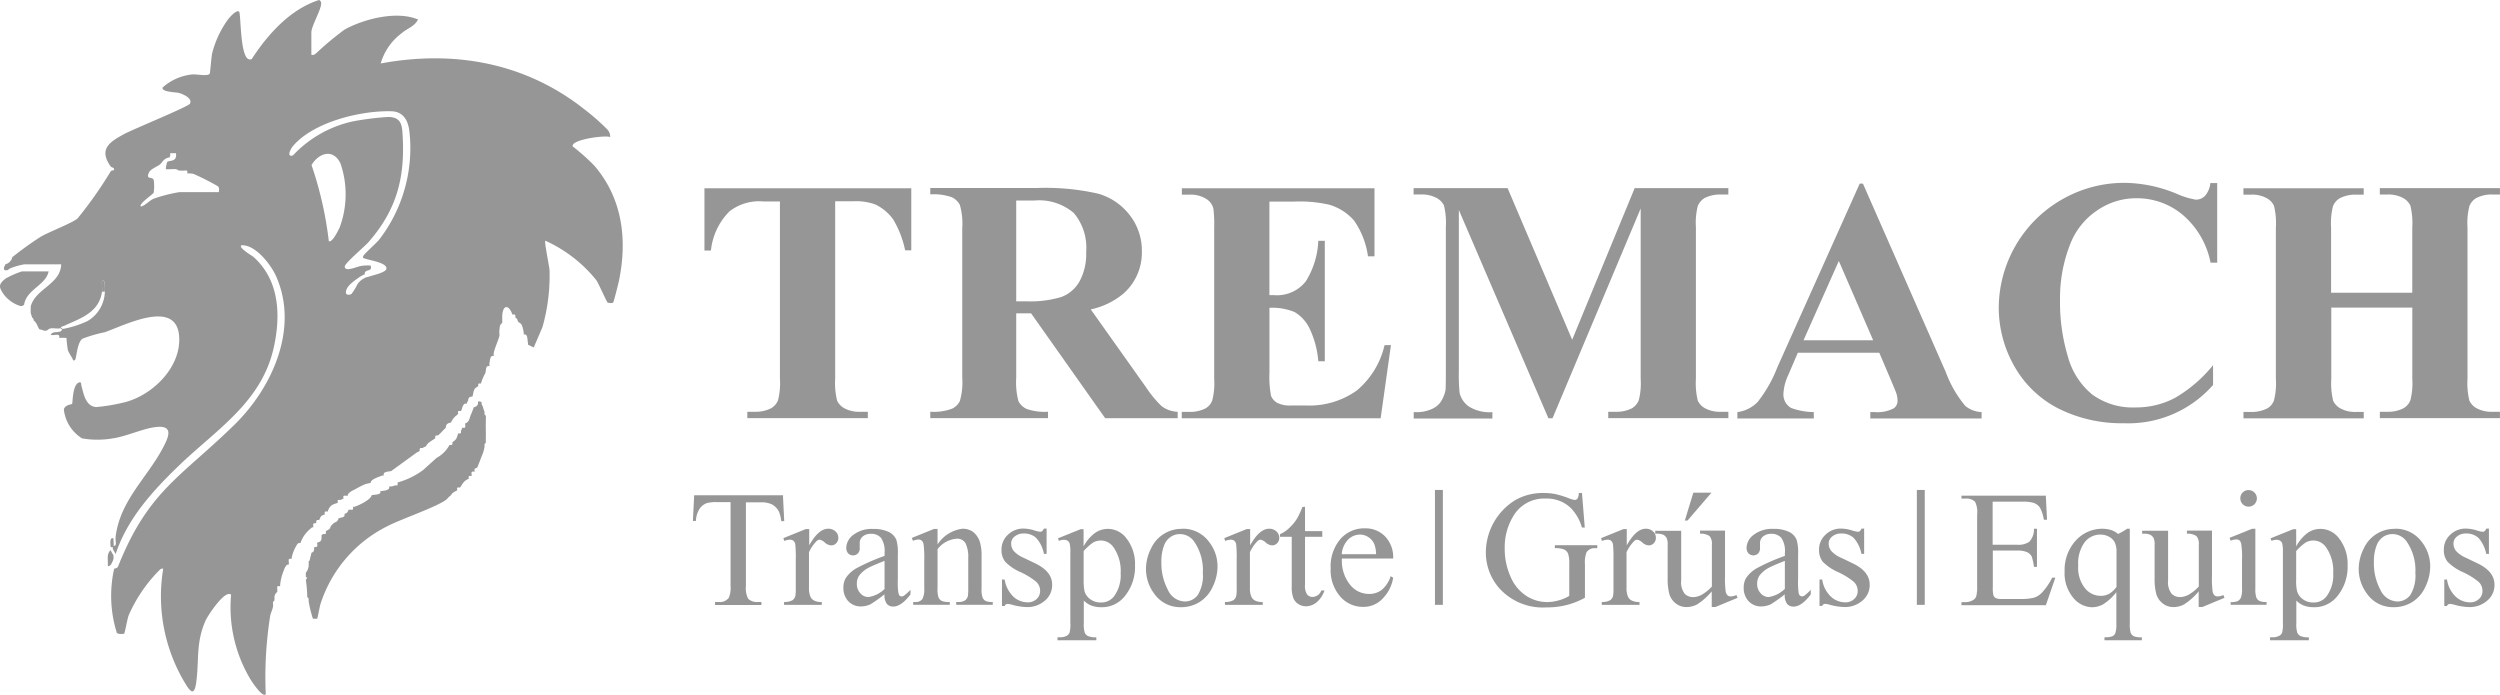 <svg xmlns="http://www.w3.org/2000/svg" width="235.174" height="65.356" viewBox="0 0 235.174 65.356"><g id="TREMACH-03" transform="translate(-0.006)"><path id="Trazado_197" data-name="Trazado 197" d="M1.069,24.176a30.64,30.64,0,0,1,2.65-1.906c.789-.461,2.992-1.3,3.469-1.727A38.533,38.533,0,0,0,10.3,16.122a.3.3,0,0,1,.268-.089c.179-.283-.194-.253-.268-.372-1.146-1.623-.134-2.293,1.265-3.052.834-.447,6-2.561,6.178-2.843.313-.506-.655-.923-1.042-1.027-.268-.074-1.638-.074-1.518-.506A4.9,4.9,0,0,1,18,7c.4-.03,1.429.194,1.608-.06.06-.074.149-1.533.238-1.935A9.386,9.386,0,0,1,21.3,1.876c.164-.223.8-.968,1.072-.789.194.134.074,4.109.893,4.481.074.03.313.045.342-.074C25.126,3.171,27.21.863,29.9,0A.332.332,0,0,1,30.1.313c.015.581-.923,2.144-.923,2.739v2.1c.268.06.3-.045.461-.149A28.407,28.407,0,0,1,32.3,2.784C34.162,1.757,37.229,1,39.209,1.831c-.3.655-1.042.849-1.548,1.3A5.415,5.415,0,0,0,35.7,5.97c6.893-1.28,13.592-.074,19.13,4.287a21.46,21.46,0,0,1,2.188,1.92.975.975,0,0,1,.268.715c-.447-.194-3.692.223-3.528.878a19.625,19.625,0,0,1,2.025,1.8c2.68,3.1,3.141,7.027,2.307,10.942-.06.253-.461,1.906-.536,1.965a.846.846,0,0,1-.506-.015c-.1-.06-.819-1.742-1.072-2.114a13.056,13.056,0,0,0-4.794-3.707c-.1.134.372,2.367.4,2.784a17.657,17.657,0,0,1-.67,5.359l-.819,1.906-.536-.268V32.29c-.074-.328,0-.923-.4-.819v-.134a3.281,3.281,0,0,0-.164-.715c-.119-.253-.3-.268-.372-.372-.06-.074,0-.208-.268-.4.074-.387-.164-.223-.268-.268-.372-1.057-1-.893-.953.4v.4c-.268.164-.223.417-.268.685-.03.164.03.4,0,.536-.134.506-.4,1.012-.536,1.623-.015.074.015.194,0,.268-.342-.1-.342.372-.4.685-.015.074.015.194,0,.268-.4-.1-.283.387-.4.685a4.344,4.344,0,0,0-.4.953c-.328-.06-.223.089-.268.268-.491.208-.387.521-.536.953-.283,0-.387.119-.4.4-.1.089-.089.179-.134.268-.4-.1-.417.536-.536.685-.045.045-.372-.134-.268.268l-.134.134a1.575,1.575,0,0,0-.536.685c-.6.1-.417.417-.536.536-.074.074-.194.179-.268.268s-.313.313-.4.4c-.03.03-.372-.074-.268.268-.134.089-.283.194-.4.268-.461.313-.342.328-.536.536a.518.518,0,0,0-.268.134c-.238-.045-.313.03-.268.268l-.268.134-2.441,1.772h-.134c-.283.074-.625.06-.536.4-.045.015-.089-.015-.134,0-.313.119-1.161.387-1.087.685-.164.06-.387.074-.536.134a9.338,9.338,0,0,0-.863.432c-.238.134-.8.357-.774.655-.045.015-.119-.015-.134,0-.283-.03-.3-.015-.268.268-.074.045-.238.089-.268.134-.283-.045-.3,0-.268.268-.551.164-.744.238-.953.819-.283-.03-.3-.03-.268.268-.417.134-.357.179-.536.536-.253-.045-.283.045-.268.268-.208.074-.342-.074-.268.4-.194,0-.194.089-.268.134a3.021,3.021,0,0,0-.953,1.355c-.03.015-.149-.06-.283.089a3.867,3.867,0,0,0-.536,1.265v.134c-.357-.06-.283.089-.268.4-.015.015.015.089,0,.134-.3-.074-.476.551-.551.744a4.533,4.533,0,0,0-.268,1.161v.134c-.283-.03-.3-.015-.268.268v.268a.637.637,0,0,0-.268.536V56.5c-.223.089-.1.372-.134.536-.06.372-.208.6-.268.893a37.137,37.137,0,0,0-.417,7.384c-.313.328-1.25-1.117-1.414-1.37a13.145,13.145,0,0,1-1.846-7.994c-.551-.536-2.2,1.965-2.4,2.427-.953,2.144-.581,3.811-.893,5.9-.194,1.3-.61.7-1.072-.074A15.826,15.826,0,0,1,15.241,53.5c-.223-.045-.283.074-.417.194a13.93,13.93,0,0,0-2.843,4.213c-.119.328-.342,1.638-.417,1.7-.045.03-.715.1-.715-.164a11.648,11.648,0,0,1-.223-5.94c.268-.089.313-.06.417-.342,2.829-7.027,5.9-8.307,10.927-13.234,3.513-3.454,6.074-9.036,3.885-13.949-.491-1.1-1.965-3.007-3.275-2.9-.268.238,1.027.983,1.146,1.087,2.456,2.188,2.59,5.508,1.906,8.56-1.146,5.121-5.389,7.682-8.9,11.061-2.471,2.382-4.883,5.017-5.97,8.352-.015-.119-.253-.417-.268-.536V51.33c.461.119.223-.432.268-.819.4-3.409,2.992-5.6,4.451-8.381.521-.983,1.087-2.188-.729-1.95-1.25.164-2.739.893-4.079,1.072a8.4,8.4,0,0,1-2.8-.015,3.666,3.666,0,0,1-1.712-2.724c.134-.461.7-.447.774-.521s.015-1.772.64-2.01c.253-.1.208.179.238.3.208.744.387,1.95,1.4,2.01a17.412,17.412,0,0,0,2.769-.476c2.456-.67,4.942-3.037,5.032-5.7.149-4.243-4.987-1.578-7-.863a12.512,12.512,0,0,0-2.1.61c-.506.342-.566,1.831-.685,1.965-.194.238-.238-.089-.3-.179a4.613,4.613,0,0,1-.387-.7,11.457,11.457,0,0,1-.134-1.161,5.143,5.143,0,0,0-.685,0c.089-.372-.208-.3-.536-.268H4.656c.194-.536,1.1,0,1.087-.685-.357.149-.819,0-1.1.06-.179.03-.313.194-.387.208s-.194-.015-.268,0c-.089-.089-.372-.1-.4-.134-.089-.089-.283-.7-.536-.819a.272.272,0,0,0-.134-.268l-.134-.4a5.243,5.243,0,0,1,0-.685c.476-1.667,2.8-2.054,2.858-3.93H2.215c-.194,0-1.533.328-1.563.536-.536.089-.328-.1-.4-.268a.572.572,0,0,0,.134-.268.919.919,0,0,0,.685-.819ZM34.46,26.067c.357-.149,1.682-.4,1.772-.759.149-.6-1.667-.834-2.01-.983-.119-.045-.253-.03-.164-.238s1.206-1.191,1.489-1.533a14.1,14.1,0,0,0,2.858-10.138c-.1-1.027-.551-1.92-1.7-1.95-2.888-.074-7.324,1-9.26,3.275-.268.328-.6,1.072,0,.878a10.931,10.931,0,0,1,5.627-3.2A27.658,27.658,0,0,1,36.44,11c1,.03,1.236.536,1.3,1.4.3,4.153-.461,7.265-3.2,10.391-.328.372-2.218,1.98-2.218,2.263-.03.6,1.176,0,1.578-.045a4.049,4.049,0,0,1,.849-.03c.208.67-.581.253-.551.819a3.579,3.579,0,0,0-.685.4c-.387.283-1.057.744-1.087,1.28-.015.328.357.268.521.179a5.657,5.657,0,0,0,.566-.923,1.761,1.761,0,0,1,.953-.685Zm-18.594-11.4V14.8c-.625.1-.64.432-.953.685-.208.164-.849.417-1,.715-.357.759.313.372.432.729a3.992,3.992,0,0,1,0,1.191c-.06.164-1.444,1.057-1.206,1.31.461-.119.759-.551,1.221-.744a14.749,14.749,0,0,1,2.382-.61h3.737c0-.208.074-.372-.089-.551a22.554,22.554,0,0,0-2.322-1.176,2.489,2.489,0,0,0-.566-.03c.06-.372-.089-.268-.4-.268h-.4c-.238-.223-.536-.119-.819-.134a3.617,3.617,0,0,1-.4,0,2.79,2.79,0,0,1,.134-.685c.179-.164.968.03.819-.819H15.9v.268ZM30.8,22.673c.328.238.953-1.087,1.057-1.325a8.933,8.933,0,0,0,.06-5.97c-.685-1.444-2.054-.983-2.724.149a34.6,34.6,0,0,1,1.623,7.131ZM9.48,27.437c-.268,1.98-2.054,2.516-3.528,3.2-.1.045-.506.119-.268.328a9.5,9.5,0,0,0,2.427-.759,3.288,3.288,0,0,0,1.638-2.769c0-.149.06-1.4-.268-.953-.03.3.045.655,0,.953Z" transform="translate(0.119)" fill="#969696"></path><path id="Trazado_198" data-name="Trazado 198" d="M35.6,25.36c.447.06.208.208.268.268L36,25.9a1.392,1.392,0,0,0,.134.4c.03.134-.06.328.134.4v.4c-.015.491,0,1,0,1.489,0,.223-.015.461,0,.685-.194.074-.1.268-.134.4a3.137,3.137,0,0,1-.134.536c-.06.179-.194.476-.268.685s-.194.491-.268.685l-.268.134a.775.775,0,0,1,0,.268c-.283-.03-.3-.015-.268.268-.015,0,.015.089,0,.134-.283-.03-.3-.015-.268.268-.417.134-.566.432-.819.819-.283-.03-.3-.015-.268.268-.61.283-.476.372-.685.536a1.234,1.234,0,0,0-.268.268c-.729.67-4.392,1.92-5.553,2.531a12.426,12.426,0,0,0-6.357,7.354c-.074.223-.268,1.34-.313,1.384H20a11.226,11.226,0,0,1-.4-1.623c-.015-.149.045-.342-.134-.4a11.732,11.732,0,0,0-.134-1.623l.134-.208-.134-.074v-.4a1.16,1.16,0,0,0,.268-.819V40.4c.134-.045.1-.164.134-.268l.134-.536c.3-.074.223-.328.268-.536.045-.015.179.03.238-.03.089-.1,0-.268.03-.372.342-.119.432-.149.4-.685.03-.045.119-.1.134-.134.283.03.313.015.268-.268.6-.3.3-.253.536-.536.357-.432.521-.208.685-.685.283-.074.625-.06.536-.4a.743.743,0,0,0,.268-.134l.134-.268s.119.03.134,0c.283.03.3.015.268-.268H23.9c.447-.134,1.563-.685,1.623-1.087.313-.089.923,0,.819-.4h.134c.283-.03.8-.089.685-.4.119-.045.461-.015.536-.134.328.045.268,0,.268-.268a7.264,7.264,0,0,0,2.412-1.176l1.25-1.131a3.01,3.01,0,0,0,1.221-1.221c.238.045.313-.03.268-.268.4-.223.432-.432.536-.819.253.045.313-.03.268-.268.089-.06.089-.194.134-.268.283.03.3.015.268-.268v-.134c.432-.149.4-.536.536-.819.089-.179.253-.64.268-.685s.476-.06.4-.536Z" transform="translate(9.443 12.393)" fill="#969696"></path><path id="Trazado_199" data-name="Trazado 199" d="M.5,17.835a8.916,8.916,0,0,1,1.563-.685H4.582c-.268,1.3-2.084,1.7-2.307,3.126a.414.414,0,0,1-.328.134A3.1,3.1,0,0,1,.4,19.368c-.506-.715-.581-.983.119-1.533Z" transform="translate(0 8.381)" fill="#969696"></path><path id="Trazado_200" data-name="Trazado 200" d="M7.36,35.3v.268c-.015.119-.268.819-.536.685.045-.491-.164-1.131.268-1.489.015.119.253.417.268.536Z" transform="translate(3.326 16.987)" fill="#969696"></path><path id="Trazado_201" data-name="Trazado 201" d="M7.278,34.026c-.045.387.179.923-.268.819C6.98,34.488,6.891,33.892,7.278,34.026Z" transform="translate(3.408 16.619)" fill="#969696"></path><path id="Trazado_202" data-name="Trazado 202" d="M6.452,18.774c.045-.3-.03-.64,0-.953.328-.447.283.8.268.953Z" transform="translate(3.147 8.662)" fill="#969696"></path><g id="Grupo_289" data-name="Grupo 289" transform="translate(66.273 17.209)"><path id="Trazado_203" data-name="Trazado 203" d="M63.977,11.89v5.851H63.4a9.309,9.309,0,0,0-1.131-2.918,4.362,4.362,0,0,0-1.712-1.414,5.471,5.471,0,0,0-2.129-.283H56.817V29.814A6.934,6.934,0,0,0,57,31.883a1.6,1.6,0,0,0,.715.729,2.908,2.908,0,0,0,1.459.313h.715v.6H48.554v-.6h.715a3.189,3.189,0,0,0,1.518-.328,1.518,1.518,0,0,0,.655-.759,6.44,6.44,0,0,0,.179-2.01V13.14H50.058a4.558,4.558,0,0,0-3.171.923,6.088,6.088,0,0,0-1.757,3.692h-.61V11.9H63.962Z" transform="translate(-44.52 -11.399)" fill="#969696"></path><path id="Trazado_204" data-name="Trazado 204" d="M66.874,23.67v6.059a6.959,6.959,0,0,0,.208,2.2,1.644,1.644,0,0,0,.759.729,5.161,5.161,0,0,0,2.025.268v.6H58.79v-.6a4.864,4.864,0,0,0,2.04-.283,1.541,1.541,0,0,0,.744-.729,6.375,6.375,0,0,0,.223-2.2V15.676a6.375,6.375,0,0,0-.223-2.2,1.644,1.644,0,0,0-.759-.729,5.161,5.161,0,0,0-2.025-.268v-.6H68.839a22.242,22.242,0,0,1,5.746.536,5.705,5.705,0,0,1,2.962,2.01,5.4,5.4,0,0,1,1.146,3.424,5.133,5.133,0,0,1-1.727,3.96A7.1,7.1,0,0,1,73.885,23.3l5.2,7.324a10.558,10.558,0,0,0,1.459,1.772,2.678,2.678,0,0,0,1.518.536v.6H75.24L68.273,23.67H66.859Zm0-10.614v9.483h.908a10.292,10.292,0,0,0,3.32-.4,3.267,3.267,0,0,0,1.727-1.474,5.372,5.372,0,0,0,.625-2.769,5.052,5.052,0,0,0-1.161-3.662,5.029,5.029,0,0,0-3.722-1.176H66.859Z" transform="translate(-37.546 -11.404)" fill="#969696"></path><path id="Trazado_205" data-name="Trazado 205" d="M82.927,13.136v8.813h.432a3.443,3.443,0,0,0,2.992-1.3,7.787,7.787,0,0,0,1.176-3.811h.61V28.171h-.61a8.817,8.817,0,0,0-.8-3.037,3.621,3.621,0,0,0-1.429-1.593,5.509,5.509,0,0,0-2.367-.4v6.089a9.568,9.568,0,0,0,.149,2.188,1.335,1.335,0,0,0,.566.655,2.6,2.6,0,0,0,1.34.253h1.3a7.707,7.707,0,0,0,4.853-1.4,7.853,7.853,0,0,0,2.62-4.273h.6l-.968,6.878H74.68v-.6h.715a3.189,3.189,0,0,0,1.518-.328,1.429,1.429,0,0,0,.64-.759,6.44,6.44,0,0,0,.179-2.01V15.607a12.864,12.864,0,0,0-.074-1.8,1.5,1.5,0,0,0-.6-.863,2.722,2.722,0,0,0-1.652-.447h-.715v-.6H92.812v6.4H92.2a7.766,7.766,0,0,0-1.31-3.364,4.935,4.935,0,0,0-2.367-1.5,12.786,12.786,0,0,0-3.35-.283H82.942Z" transform="translate(-29.781 -11.394)" fill="#969696"></path><path id="Trazado_206" data-name="Trazado 206" d="M104.247,26.152l5.88-14.262h8.813v.6h-.7a3.211,3.211,0,0,0-1.533.328,1.6,1.6,0,0,0-.64.744,6.386,6.386,0,0,0-.179,1.995V29.814a6.933,6.933,0,0,0,.179,2.069,1.6,1.6,0,0,0,.715.729,2.908,2.908,0,0,0,1.459.313h.7v.6h-11.3v-.6h.7a3.211,3.211,0,0,0,1.533-.328,1.569,1.569,0,0,0,.64-.759,6.44,6.44,0,0,0,.179-2.01V13.8L102.4,33.536h-.387L93.588,13.944V29.189a15.583,15.583,0,0,0,.074,1.965,2.16,2.16,0,0,0,.908,1.3,3.687,3.687,0,0,0,2.173.506v.6h-7.4v-.6h.223a3.347,3.347,0,0,0,1.34-.238,2.063,2.063,0,0,0,.938-.67,3.244,3.244,0,0,0,.491-1.161c.015-.119.03-.655.03-1.623v-13.7a6.808,6.808,0,0,0-.179-2.054,1.643,1.643,0,0,0-.715-.715,2.908,2.908,0,0,0-1.459-.313H89.33v-.6h8.843l6.074,14.262Z" transform="translate(-22.622 -11.399)" fill="#969696"></path><path id="Trazado_207" data-name="Trazado 207" d="M123.114,27.514h-7.637l-.908,2.114a4.67,4.67,0,0,0-.447,1.742,1.456,1.456,0,0,0,.729,1.34,6.422,6.422,0,0,0,2.129.387v.6h-7.19v-.6a3.219,3.219,0,0,0,1.92-.968,12.607,12.607,0,0,0,1.846-3.26L121.3,11.6h.3l7.8,17.745a10.741,10.741,0,0,0,1.831,3.171,2.567,2.567,0,0,0,1.533.581v.6H122.295v-.6h.432a3.252,3.252,0,0,0,1.772-.357.839.839,0,0,0,.357-.729,2.141,2.141,0,0,0-.089-.6c-.015-.089-.179-.491-.476-1.191l-1.146-2.695Zm-.551-1.176-3.23-7.458-3.32,7.458h6.535Z" transform="translate(-12.623 -11.54)" fill="#969696"></path><path id="Trazado_208" data-name="Trazado 208" d="M146.854,11.56v7.5h-.625a7.9,7.9,0,0,0-2.62-4.5A6.693,6.693,0,0,0,139.262,13a6.441,6.441,0,0,0-3.722,1.161,6.707,6.707,0,0,0-2.471,3.052,13.805,13.805,0,0,0-1,5.359,17.649,17.649,0,0,0,.729,5.285,6.982,6.982,0,0,0,2.293,3.6,6.458,6.458,0,0,0,4.049,1.221,7.87,7.87,0,0,0,3.737-.893,13.1,13.1,0,0,0,3.588-3.082v1.861a10.608,10.608,0,0,1-8.4,3.6,13.219,13.219,0,0,1-6.148-1.384,9.94,9.94,0,0,1-4.153-3.99,11.159,11.159,0,0,1-1.459-5.538,11.8,11.8,0,0,1,6-10.168,11.766,11.766,0,0,1,5.851-1.533,13.133,13.133,0,0,1,4.823,1,7.544,7.544,0,0,0,1.861.581,1.16,1.16,0,0,0,.878-.372,2.107,2.107,0,0,0,.491-1.191h.625Z" transform="translate(-4.55 -11.56)" fill="#969696"></path><path id="Trazado_209" data-name="Trazado 209" d="M150.032,23.13v6.7a6.933,6.933,0,0,0,.179,2.069,1.6,1.6,0,0,0,.715.729,2.848,2.848,0,0,0,1.444.313h.715v.6H141.77v-.6h.715A3.189,3.189,0,0,0,144,32.613a1.429,1.429,0,0,0,.64-.759,6.44,6.44,0,0,0,.179-2.01V15.612a6.933,6.933,0,0,0-.179-2.069,1.6,1.6,0,0,0-.715-.729,2.848,2.848,0,0,0-1.444-.313h-.715v-.6h11.314v.6h-.715a3.189,3.189,0,0,0-1.518.328,1.518,1.518,0,0,0-.655.759,6.439,6.439,0,0,0-.179,2.01V21.73h7.637V15.6a6.934,6.934,0,0,0-.179-2.069,1.6,1.6,0,0,0-.715-.729,2.908,2.908,0,0,0-1.459-.313h-.7v-.6h11.3v.6h-.7a3.107,3.107,0,0,0-1.518.328,1.518,1.518,0,0,0-.655.759,6.439,6.439,0,0,0-.179,2.01V29.814a6.933,6.933,0,0,0,.179,2.069,1.6,1.6,0,0,0,.715.729,2.908,2.908,0,0,0,1.459.313h.7v.6H154.6v-.6h.7a3.107,3.107,0,0,0,1.518-.328,1.518,1.518,0,0,0,.655-.759,6.441,6.441,0,0,0,.179-2.01v-6.7h-7.637Z" transform="translate(3.005 -11.399)" fill="#969696"></path></g><g id="Grupo_290" data-name="Grupo 290" transform="translate(65.187 46.105)"><path id="Trazado_210" data-name="Trazado 210" d="M52.261,31.315l.119,2.412H52.1a3.161,3.161,0,0,0-.223-.908,1.662,1.662,0,0,0-.625-.655,2.29,2.29,0,0,0-1.027-.208H48.777V39.83a2.148,2.148,0,0,0,.208,1.191,1.163,1.163,0,0,0,.893.313h.357v.283H45.874v-.283h.372a1.032,1.032,0,0,0,.923-.4,2.449,2.449,0,0,0,.164-1.117V31.94H46.1a3.41,3.41,0,0,0-1.027.1,1.4,1.4,0,0,0-.67.551,2.255,2.255,0,0,0-.328,1.117H43.79l.119-2.412H52.32Z" transform="translate(-43.79 -30.809)" fill="#969696"></path><path id="Trazado_211" data-name="Trazado 211" d="M51.937,33.41v1.563q.871-1.563,1.786-1.563a.97.97,0,0,1,.685.253.793.793,0,0,1,.268.6.7.7,0,0,1-.194.506.642.642,0,0,1-.476.208.96.96,0,0,1-.6-.268,1,1,0,0,0-.491-.268.436.436,0,0,0-.3.149,3.672,3.672,0,0,0-.7,1.027v3.335a1.985,1.985,0,0,0,.149.878.759.759,0,0,0,.342.342,1.524,1.524,0,0,0,.715.134v.268H49.57V40.3a1.521,1.521,0,0,0,.789-.164.7.7,0,0,0,.268-.387,3.288,3.288,0,0,0,.045-.729V36.328a12.32,12.32,0,0,0-.045-1.444.583.583,0,0,0-.179-.342.481.481,0,0,0-.328-.1,1.6,1.6,0,0,0-.536.119l-.074-.268,2.1-.849h.313Z" transform="translate(-40.995 -29.778)" fill="#969696"></path><path id="Trazado_212" data-name="Trazado 212" d="M57.171,39.568a12.347,12.347,0,0,1-1.34.953,2.164,2.164,0,0,1-.878.194,1.583,1.583,0,0,1-1.191-.491,1.793,1.793,0,0,1-.461-1.3,1.675,1.675,0,0,1,.223-.878,2.94,2.94,0,0,1,1.087-.968,19.187,19.187,0,0,1,2.561-1.117V35.7a2.234,2.234,0,0,0-.328-1.429,1.212,1.212,0,0,0-.968-.387,1.139,1.139,0,0,0-.759.253.782.782,0,0,0-.283.6v.447a.667.667,0,0,1-.164.536.647.647,0,0,1-.923,0,.777.777,0,0,1-.179-.536,1.58,1.58,0,0,1,.67-1.206,2.847,2.847,0,0,1,1.876-.551,3.2,3.2,0,0,1,1.518.313,1.429,1.429,0,0,1,.655.729,4.3,4.3,0,0,1,.134,1.34v2.367a7.033,7.033,0,0,0,.045,1.221c.045.149.06.253.119.3a.323.323,0,0,0,.208.074A.342.342,0,0,0,59,39.7a4.422,4.422,0,0,0,.61-.551v.432c-.566.759-1.117,1.146-1.623,1.146a.764.764,0,0,1-.6-.253,1.354,1.354,0,0,1-.223-.878Zm0-.491v-2.65c-.759.3-1.265.521-1.489.64a2.7,2.7,0,0,0-.863.7,1.293,1.293,0,0,0-.253.8,1.262,1.262,0,0,0,.328.908,1,1,0,0,0,.759.357,2.74,2.74,0,0,0,1.518-.759Z" transform="translate(-39.143 -29.773)" fill="#969696"></path><path id="Trazado_213" data-name="Trazado 213" d="M60.047,34.884a3.29,3.29,0,0,1,2.337-1.474,1.693,1.693,0,0,1,.983.283,1.993,1.993,0,0,1,.655.938,4.573,4.573,0,0,1,.164,1.4v2.977a2.366,2.366,0,0,0,.1.893.735.735,0,0,0,.268.3,1.478,1.478,0,0,0,.685.1v.268H61.8V40.3h.149a1.137,1.137,0,0,0,.685-.149.722.722,0,0,0,.268-.432,5.286,5.286,0,0,0,.03-.715V36.164a2.93,2.93,0,0,0-.253-1.384.9.9,0,0,0-.834-.432,2.519,2.519,0,0,0-1.8.983v3.662a2.505,2.505,0,0,0,.089.878.711.711,0,0,0,.3.328,1.689,1.689,0,0,0,.759.1v.268H57.754V40.3H57.9a.8.8,0,0,0,.715-.268,2.026,2.026,0,0,0,.179-1.027V36.432a10.216,10.216,0,0,0-.06-1.533.621.621,0,0,0-.179-.372.491.491,0,0,0-.313-.1,1.449,1.449,0,0,0-.506.119l-.119-.268,2.1-.849h.328V34.9Z" transform="translate(-37.031 -29.778)" fill="#969696"></path><path id="Trazado_214" data-name="Trazado 214" d="M67.533,33.415v2.367H67.28a2.99,2.99,0,0,0-.744-1.518,1.657,1.657,0,0,0-1.146-.4,1.258,1.258,0,0,0-.863.283.82.82,0,0,0-.328.625,1.131,1.131,0,0,0,.238.729,2.656,2.656,0,0,0,.953.655l1.117.536c1.027.506,1.548,1.161,1.548,1.98a1.891,1.891,0,0,1-.715,1.533,2.484,2.484,0,0,1-1.608.581,5.618,5.618,0,0,1-1.459-.223,1.648,1.648,0,0,0-.417-.074.28.28,0,0,0-.268.194h-.253V38.194h.253a2.853,2.853,0,0,0,.819,1.608,1.969,1.969,0,0,0,1.34.536,1.17,1.17,0,0,0,.849-.313,1.015,1.015,0,0,0,.328-.744,1.138,1.138,0,0,0-.372-.878,6.672,6.672,0,0,0-1.474-.908,4.485,4.485,0,0,1-1.444-.983,1.738,1.738,0,0,1-.342-1.1,1.877,1.877,0,0,1,.6-1.429A2.054,2.054,0,0,1,65.4,33.4a3.538,3.538,0,0,1,1,.179,2.486,2.486,0,0,0,.521.119.253.253,0,0,0,.194-.06.7.7,0,0,0,.164-.238h.253Z" transform="translate(-34.261 -29.782)" fill="#969696"></path><path id="Trazado_215" data-name="Trazado 215" d="M66.86,34.313,69,33.45h.283v1.623a3.72,3.72,0,0,1,1.087-1.28,2.1,2.1,0,0,1,1.146-.372,2.171,2.171,0,0,1,1.742.819,3.9,3.9,0,0,1,.863,2.605A4.362,4.362,0,0,1,73.1,39.821a2.744,2.744,0,0,1-2.144.968,2.684,2.684,0,0,1-.968-.164,2.044,2.044,0,0,1-.685-.461v2.114a2.785,2.785,0,0,0,.089.908.672.672,0,0,0,.3.313,1.88,1.88,0,0,0,.789.119V43.9H66.83v-.283h.194a1.337,1.337,0,0,0,.715-.164.674.674,0,0,0,.223-.268,3,3,0,0,0,.074-.938v-6.58a3.444,3.444,0,0,0-.06-.863.524.524,0,0,0-.194-.268.635.635,0,0,0-.357-.089,1.248,1.248,0,0,0-.461.1l-.089-.238Zm2.427,1.206v2.605a5.559,5.559,0,0,0,.074,1.117,1.391,1.391,0,0,0,.521.774,1.616,1.616,0,0,0,1.042.328,1.489,1.489,0,0,0,1.236-.6,3.373,3.373,0,0,0,.61-2.173,3.86,3.86,0,0,0-.7-2.456,1.453,1.453,0,0,0-1.161-.6,1.586,1.586,0,0,0-.715.179,4.861,4.861,0,0,0-.908.819Z" transform="translate(-32.531 -29.773)" fill="#969696"></path><path id="Trazado_216" data-name="Trazado 216" d="M75.8,33.41a3.045,3.045,0,0,1,2.531,1.206,3.736,3.736,0,0,1,.819,2.352,4.443,4.443,0,0,1-.447,1.891A3.294,3.294,0,0,1,77.467,40.3a3.22,3.22,0,0,1-1.757.491,2.971,2.971,0,0,1-2.5-1.25,3.871,3.871,0,0,1-.789-2.367,4.246,4.246,0,0,1,.476-1.906,3.15,3.15,0,0,1,2.888-1.846Zm-.223.506a1.519,1.519,0,0,0-.8.238,1.667,1.667,0,0,0-.655.834,4.1,4.1,0,0,0-.253,1.548,5.367,5.367,0,0,0,.61,2.62,1.811,1.811,0,0,0,1.593,1.1,1.516,1.516,0,0,0,1.221-.61,3.489,3.489,0,0,0,.476-2.084,4.749,4.749,0,0,0-.8-2.918,1.627,1.627,0,0,0-1.37-.729Z" transform="translate(-29.799 -29.778)" fill="#969696"></path><path id="Trazado_217" data-name="Trazado 217" d="M79.8,33.41v1.563q.871-1.563,1.786-1.563a.97.97,0,0,1,.685.253.793.793,0,0,1,.268.6.7.7,0,0,1-.194.506.642.642,0,0,1-.476.208.96.96,0,0,1-.6-.268,1,1,0,0,0-.491-.268.436.436,0,0,0-.3.149,3.672,3.672,0,0,0-.7,1.027v3.335a1.985,1.985,0,0,0,.149.878.759.759,0,0,0,.342.342,1.524,1.524,0,0,0,.715.134v.268H77.43V40.3a1.521,1.521,0,0,0,.789-.164.7.7,0,0,0,.268-.387,3.288,3.288,0,0,0,.045-.729V36.328a12.322,12.322,0,0,0-.045-1.444.583.583,0,0,0-.179-.342.481.481,0,0,0-.328-.1,1.6,1.6,0,0,0-.536.119l-.074-.268,2.1-.849h.313Z" transform="translate(-27.38 -29.778)" fill="#969696"></path><path id="Trazado_218" data-name="Trazado 218" d="M83.242,32.02v2.293h1.623v.536H83.242v4.511a1.46,1.46,0,0,0,.194.908.651.651,0,0,0,.491.238.9.9,0,0,0,.491-.149.869.869,0,0,0,.357-.461h.3a2.5,2.5,0,0,1-.744,1.117,1.6,1.6,0,0,1-1,.372,1.294,1.294,0,0,1-.685-.194,1.177,1.177,0,0,1-.491-.551,2.935,2.935,0,0,1-.164-1.117V34.849h-1.1V34.6a2.812,2.812,0,0,0,.849-.566,4.334,4.334,0,0,0,.774-.938A8.549,8.549,0,0,0,83,32.035h.238Z" transform="translate(-25.66 -30.457)" fill="#969696"></path><path id="Trazado_219" data-name="Trazado 219" d="M85.147,36.248a3.59,3.59,0,0,0,.759,2.427,2.266,2.266,0,0,0,1.786.878,1.924,1.924,0,0,0,1.191-.372,2.727,2.727,0,0,0,.849-1.3l.238.149a3.591,3.591,0,0,1-.923,1.891,2.465,2.465,0,0,1-1.92.849,2.8,2.8,0,0,1-2.144-.983,3.754,3.754,0,0,1-.893-2.62,3.975,3.975,0,0,1,.923-2.784,2.958,2.958,0,0,1,2.293-1,2.558,2.558,0,0,1,1.92.774,2.827,2.827,0,0,1,.744,2.069H85.162Zm0-.432h3.216a2.791,2.791,0,0,0-.164-.938,1.464,1.464,0,0,0-.566-.67,1.4,1.4,0,0,0-.789-.238,1.571,1.571,0,0,0-1.131.491,2.191,2.191,0,0,0-.581,1.37Z" transform="translate(-24.096 -29.787)" fill="#969696"></path><path id="Trazado_220" data-name="Trazado 220" d="M102.936,31.15,103.2,34.4h-.268a4.363,4.363,0,0,0-1.042-1.831,3.247,3.247,0,0,0-2.367-.893,3.358,3.358,0,0,0-2.992,1.563,5.655,5.655,0,0,0-.863,3.126,6.422,6.422,0,0,0,.566,2.695,4,4,0,0,0,1.489,1.786,3.621,3.621,0,0,0,1.891.566,3.933,3.933,0,0,0,1.1-.149,3.866,3.866,0,0,0,1.027-.432V37.849a2.824,2.824,0,0,0-.119-1.012.754.754,0,0,0-.372-.372,2.039,2.039,0,0,0-.863-.119v-.283h3.99v.283h-.194a.883.883,0,0,0-.819.387,2.7,2.7,0,0,0-.149,1.117v3.156a7.187,7.187,0,0,1-1.727.685,7.4,7.4,0,0,1-1.891.223,5.5,5.5,0,0,1-4.541-1.92,5.089,5.089,0,0,1-1.161-3.3,5.806,5.806,0,0,1,2.784-4.883,5.184,5.184,0,0,1,2.68-.655,5.5,5.5,0,0,1,1.027.089,8.981,8.981,0,0,1,1.31.4,2.321,2.321,0,0,0,.566.164.333.333,0,0,0,.253-.134.984.984,0,0,0,.119-.521h.283Z" transform="translate(-19.302 -30.882)" fill="#969696"></path><path id="Trazado_221" data-name="Trazado 221" d="M103.592,33.41v1.563q.871-1.563,1.786-1.563a.97.97,0,0,1,.685.253.793.793,0,0,1,.268.6.7.7,0,0,1-.194.506.642.642,0,0,1-.476.208.96.96,0,0,1-.6-.268,1,1,0,0,0-.491-.268.436.436,0,0,0-.3.149,3.672,3.672,0,0,0-.7,1.027v3.335a1.985,1.985,0,0,0,.149.878.729.729,0,0,0,.357.342,1.566,1.566,0,0,0,.715.134v.268H101.24V40.3a1.521,1.521,0,0,0,.789-.164.7.7,0,0,0,.268-.387,3.288,3.288,0,0,0,.045-.729V36.328a12.322,12.322,0,0,0-.045-1.444.583.583,0,0,0-.179-.342.481.481,0,0,0-.328-.1,1.6,1.6,0,0,0-.536.119l-.074-.268,2.1-.849h.313Z" transform="translate(-15.744 -29.778)" fill="#969696"></path><path id="Trazado_222" data-name="Trazado 222" d="M111.165,34.733v4.213a9.353,9.353,0,0,0,.06,1.474.719.719,0,0,0,.179.372.429.429,0,0,0,.3.1,1.346,1.346,0,0,0,.536-.134l.1.268-2.084.863h-.342V40.419a6.018,6.018,0,0,1-1.37,1.221,2.112,2.112,0,0,1-1,.253,1.6,1.6,0,0,1-1.012-.342,1.748,1.748,0,0,1-.6-.863,5.529,5.529,0,0,1-.164-1.5V36.072a1.478,1.478,0,0,0-.1-.685.86.86,0,0,0-.313-.3A1.613,1.613,0,0,0,104.6,35v-.283h2.441v4.66a1.757,1.757,0,0,0,.342,1.28,1.136,1.136,0,0,0,.819.3,1.77,1.77,0,0,0,.744-.208,3.952,3.952,0,0,0,.983-.789V36.013a1.1,1.1,0,0,0-.223-.8,1.476,1.476,0,0,0-.893-.223V34.7h2.367Zm-1.28-3.6-2.248,2.62h-.253l.8-2.62Z" transform="translate(-14.073 -30.892)" fill="#969696"></path><path id="Trazado_223" data-name="Trazado 223" d="M114.061,39.568a12.349,12.349,0,0,1-1.34.953,2.164,2.164,0,0,1-.878.194,1.583,1.583,0,0,1-1.191-.491,1.793,1.793,0,0,1-.461-1.3,1.675,1.675,0,0,1,.223-.878,2.94,2.94,0,0,1,1.087-.968,18.333,18.333,0,0,1,2.561-1.117V35.7a2.234,2.234,0,0,0-.328-1.429,1.212,1.212,0,0,0-.968-.387,1.139,1.139,0,0,0-.759.253.782.782,0,0,0-.283.6v.447a.725.725,0,0,1-.164.536.647.647,0,0,1-.923,0,.777.777,0,0,1-.179-.536,1.58,1.58,0,0,1,.67-1.206A2.847,2.847,0,0,1,113,33.42a3.239,3.239,0,0,1,1.518.313,1.429,1.429,0,0,1,.655.729,4.3,4.3,0,0,1,.134,1.34v2.367a7.033,7.033,0,0,0,.045,1.221.509.509,0,0,0,.119.3.323.323,0,0,0,.208.074.315.315,0,0,0,.208-.06,4.422,4.422,0,0,0,.61-.551v.432c-.566.759-1.117,1.146-1.623,1.146a.764.764,0,0,1-.6-.253,1.354,1.354,0,0,1-.223-.878Zm0-.491v-2.65c-.759.3-1.265.521-1.489.64a2.7,2.7,0,0,0-.863.7,1.293,1.293,0,0,0-.253.8,1.262,1.262,0,0,0,.328.908.988.988,0,0,0,.744.357,2.74,2.74,0,0,0,1.518-.759Z" transform="translate(-11.341 -29.773)" fill="#969696"></path><path id="Trazado_224" data-name="Trazado 224" d="M119.193,33.415v2.367h-.253a3.113,3.113,0,0,0-.744-1.518,1.657,1.657,0,0,0-1.146-.4,1.259,1.259,0,0,0-.863.283.82.82,0,0,0-.328.625,1.131,1.131,0,0,0,.238.729,2.655,2.655,0,0,0,.953.655l1.117.536c1.027.506,1.548,1.161,1.548,1.98A1.891,1.891,0,0,1,119,40.2a2.484,2.484,0,0,1-1.608.581,5.618,5.618,0,0,1-1.459-.223,1.648,1.648,0,0,0-.417-.074.28.28,0,0,0-.268.194h-.253V38.194h.253a2.765,2.765,0,0,0,.819,1.608,1.969,1.969,0,0,0,1.34.536,1.17,1.17,0,0,0,.849-.313.962.962,0,0,0,.328-.744,1.138,1.138,0,0,0-.372-.878,6.672,6.672,0,0,0-1.474-.908,4.67,4.67,0,0,1-1.444-.983,1.738,1.738,0,0,1-.342-1.1,1.877,1.877,0,0,1,.6-1.429,2.054,2.054,0,0,1,1.518-.581,3.538,3.538,0,0,1,1,.179,2.486,2.486,0,0,0,.521.119.253.253,0,0,0,.194-.06.7.7,0,0,0,.164-.238h.253Z" transform="translate(-9.015 -29.782)" fill="#969696"></path><path id="Trazado_225" data-name="Trazado 225" d="M126.883,31.856v4.079h2.263a1.835,1.835,0,0,0,1.176-.268,1.7,1.7,0,0,0,.447-1.236h.283v3.588h-.283a5.012,5.012,0,0,0-.208-.968.941.941,0,0,0-.447-.417,2.225,2.225,0,0,0-.953-.149H126.9V39.88a3.008,3.008,0,0,0,.06.834.542.542,0,0,0,.208.238,1.294,1.294,0,0,0,.581.089h1.742a5.06,5.06,0,0,0,1.265-.119,1.757,1.757,0,0,0,.759-.476,5.91,5.91,0,0,0,.968-1.414h.3l-.893,2.59H123.95v-.283h.372a1.383,1.383,0,0,0,.685-.179.639.639,0,0,0,.328-.357,3.5,3.5,0,0,0,.089-1v-6.7a2.185,2.185,0,0,0-.194-1.206,1.153,1.153,0,0,0-.908-.3h-.372V31.32h7.935L132,33.583h-.3a3.465,3.465,0,0,0-.357-1.117,1.206,1.206,0,0,0-.581-.461,3.5,3.5,0,0,0-1.072-.119h-2.829Z" transform="translate(-4.617 -30.799)" fill="#969696"></path><path id="Trazado_226" data-name="Trazado 226" d="M136.6,33.41v8.947a2.577,2.577,0,0,0,.089.863.679.679,0,0,0,.283.3,1.776,1.776,0,0,0,.759.1v.283h-3.513v-.283h.149a1.439,1.439,0,0,0,.64-.119.548.548,0,0,0,.238-.3,2.544,2.544,0,0,0,.089-.834V39.38a4.89,4.89,0,0,1-1.206,1.117,2.158,2.158,0,0,1-1.072.3,2.343,2.343,0,0,1-1.8-.923,3.584,3.584,0,0,1-.789-2.456,4.116,4.116,0,0,1,1.042-2.888,3.356,3.356,0,0,1,2.531-1.117,2.836,2.836,0,0,1,.8.119,1.916,1.916,0,0,1,.655.372,5.993,5.993,0,0,0,.849-.491h.253Zm-1.25,5.478v-3.26a2.1,2.1,0,0,0-.149-.893,1.23,1.23,0,0,0-.521-.551,1.658,1.658,0,0,0-.863-.223,1.852,1.852,0,0,0-1.459.715,3.338,3.338,0,0,0-.61,2.188,3.082,3.082,0,0,0,.625,2.129,1.88,1.88,0,0,0,1.489.729,1.607,1.607,0,0,0,.8-.194,2.267,2.267,0,0,0,.685-.64Z" transform="translate(-1.431 -29.778)" fill="#969696"></path><path id="Trazado_227" data-name="Trazado 227" d="M141.935,33.56v4.213a9.355,9.355,0,0,0,.06,1.474.719.719,0,0,0,.179.372.429.429,0,0,0,.3.1,1.346,1.346,0,0,0,.536-.134l.1.268-2.084.863h-.342V39.247a6.018,6.018,0,0,1-1.37,1.221,2.112,2.112,0,0,1-1,.253,1.6,1.6,0,0,1-1.012-.342,1.748,1.748,0,0,1-.6-.863,5.528,5.528,0,0,1-.164-1.5V34.9a1.478,1.478,0,0,0-.1-.685.86.86,0,0,0-.313-.3,1.613,1.613,0,0,0-.759-.089v-.283h2.441V38.2a1.757,1.757,0,0,0,.342,1.28,1.136,1.136,0,0,0,.819.3,1.77,1.77,0,0,0,.744-.208,3.952,3.952,0,0,0,.983-.789V34.84a1.1,1.1,0,0,0-.223-.8,1.476,1.476,0,0,0-.893-.223V33.53h2.367Z" transform="translate(0.964 -29.719)" fill="#969696"></path><path id="Trazado_228" data-name="Trazado 228" d="M143.317,34.6v5.6a2.638,2.638,0,0,0,.089.863.683.683,0,0,0,.283.328,1.478,1.478,0,0,0,.685.1v.268h-3.379V41.5a1.438,1.438,0,0,0,.685-.1.771.771,0,0,0,.283-.328,2.324,2.324,0,0,0,.1-.878v-2.68a7.8,7.8,0,0,0-.074-1.474.616.616,0,0,0-.164-.342.488.488,0,0,0-.313-.089,1.6,1.6,0,0,0-.521.119l-.1-.268,2.1-.849Zm-.64-3.632a.79.79,0,0,1,.551.223.779.779,0,1,1-1.325.551.764.764,0,0,1,.223-.551.741.741,0,0,1,.551-.223Z" transform="translate(3.662 -30.97)" fill="#969696"></path><path id="Trazado_229" data-name="Trazado 229" d="M143.48,34.313l2.144-.863h.283v1.623a3.72,3.72,0,0,1,1.087-1.28,2.1,2.1,0,0,1,1.146-.372,2.171,2.171,0,0,1,1.742.819,3.9,3.9,0,0,1,.863,2.605,4.362,4.362,0,0,1-1.027,2.977,2.744,2.744,0,0,1-2.144.968,2.684,2.684,0,0,1-.968-.164,2.044,2.044,0,0,1-.685-.461v2.114a2.785,2.785,0,0,0,.089.908.672.672,0,0,0,.3.313,1.833,1.833,0,0,0,.789.119V43.9H143.45v-.283h.194a1.337,1.337,0,0,0,.715-.164.572.572,0,0,0,.223-.268,3,3,0,0,0,.074-.938v-6.58a3.446,3.446,0,0,0-.06-.863.525.525,0,0,0-.194-.268.635.635,0,0,0-.357-.089,1.248,1.248,0,0,0-.461.1l-.089-.238Zm2.427,1.206v2.605a4.6,4.6,0,0,0,.074,1.117,1.391,1.391,0,0,0,.521.774,1.616,1.616,0,0,0,1.042.328,1.489,1.489,0,0,0,1.236-.6,3.373,3.373,0,0,0,.61-2.173,3.86,3.86,0,0,0-.7-2.456,1.453,1.453,0,0,0-1.161-.6,1.54,1.54,0,0,0-.715.179,4.423,4.423,0,0,0-.908.819Z" transform="translate(4.913 -29.773)" fill="#969696"></path><path id="Trazado_230" data-name="Trazado 230" d="M152.429,33.41a3.045,3.045,0,0,1,2.531,1.206,3.736,3.736,0,0,1,.819,2.352,4.443,4.443,0,0,1-.447,1.891A3.294,3.294,0,0,1,154.1,40.3a3.256,3.256,0,0,1-1.757.491,2.971,2.971,0,0,1-2.5-1.25,3.871,3.871,0,0,1-.789-2.367,4.245,4.245,0,0,1,.476-1.906,3.15,3.15,0,0,1,2.888-1.846Zm-.238.506a1.519,1.519,0,0,0-.8.238,1.667,1.667,0,0,0-.655.834,4.1,4.1,0,0,0-.253,1.548,5.207,5.207,0,0,0,.61,2.62,1.828,1.828,0,0,0,1.593,1.1,1.515,1.515,0,0,0,1.221-.61,3.489,3.489,0,0,0,.476-2.084,4.749,4.749,0,0,0-.8-2.918,1.627,1.627,0,0,0-1.37-.729Z" transform="translate(7.649 -29.778)" fill="#969696"></path><path id="Trazado_231" data-name="Trazado 231" d="M158.673,33.415v2.367h-.253a3.113,3.113,0,0,0-.744-1.518,1.657,1.657,0,0,0-1.146-.4,1.258,1.258,0,0,0-.863.283.82.82,0,0,0-.328.625,1.131,1.131,0,0,0,.238.729,2.656,2.656,0,0,0,.953.655l1.117.536c1.027.506,1.548,1.161,1.548,1.98a1.891,1.891,0,0,1-.715,1.533,2.484,2.484,0,0,1-1.608.581,5.618,5.618,0,0,1-1.459-.223,1.648,1.648,0,0,0-.417-.074.28.28,0,0,0-.268.194h-.253V38.194h.253a2.765,2.765,0,0,0,.819,1.608,1.969,1.969,0,0,0,1.34.536,1.17,1.17,0,0,0,.849-.313.962.962,0,0,0,.328-.744,1.138,1.138,0,0,0-.372-.878,6.672,6.672,0,0,0-1.474-.908,4.669,4.669,0,0,1-1.444-.983,1.738,1.738,0,0,1-.342-1.1,1.877,1.877,0,0,1,.6-1.429,2.054,2.054,0,0,1,1.518-.581,3.538,3.538,0,0,1,1,.179,2.486,2.486,0,0,0,.521.119.253.253,0,0,0,.194-.06.7.7,0,0,0,.164-.238h.253Z" transform="translate(10.278 -29.782)" fill="#969696"></path></g><rect id="Rect&#xE1;ngulo_360" data-name="Rect&#xE1;ngulo 360" width="0.744" height="10.808" transform="translate(134.991 46.09)" fill="#969696"></rect><rect id="Rect&#xE1;ngulo_361" data-name="Rect&#xE1;ngulo 361" width="0.744" height="10.808" transform="translate(180.322 46.09)" fill="#969696"></rect></g></svg>